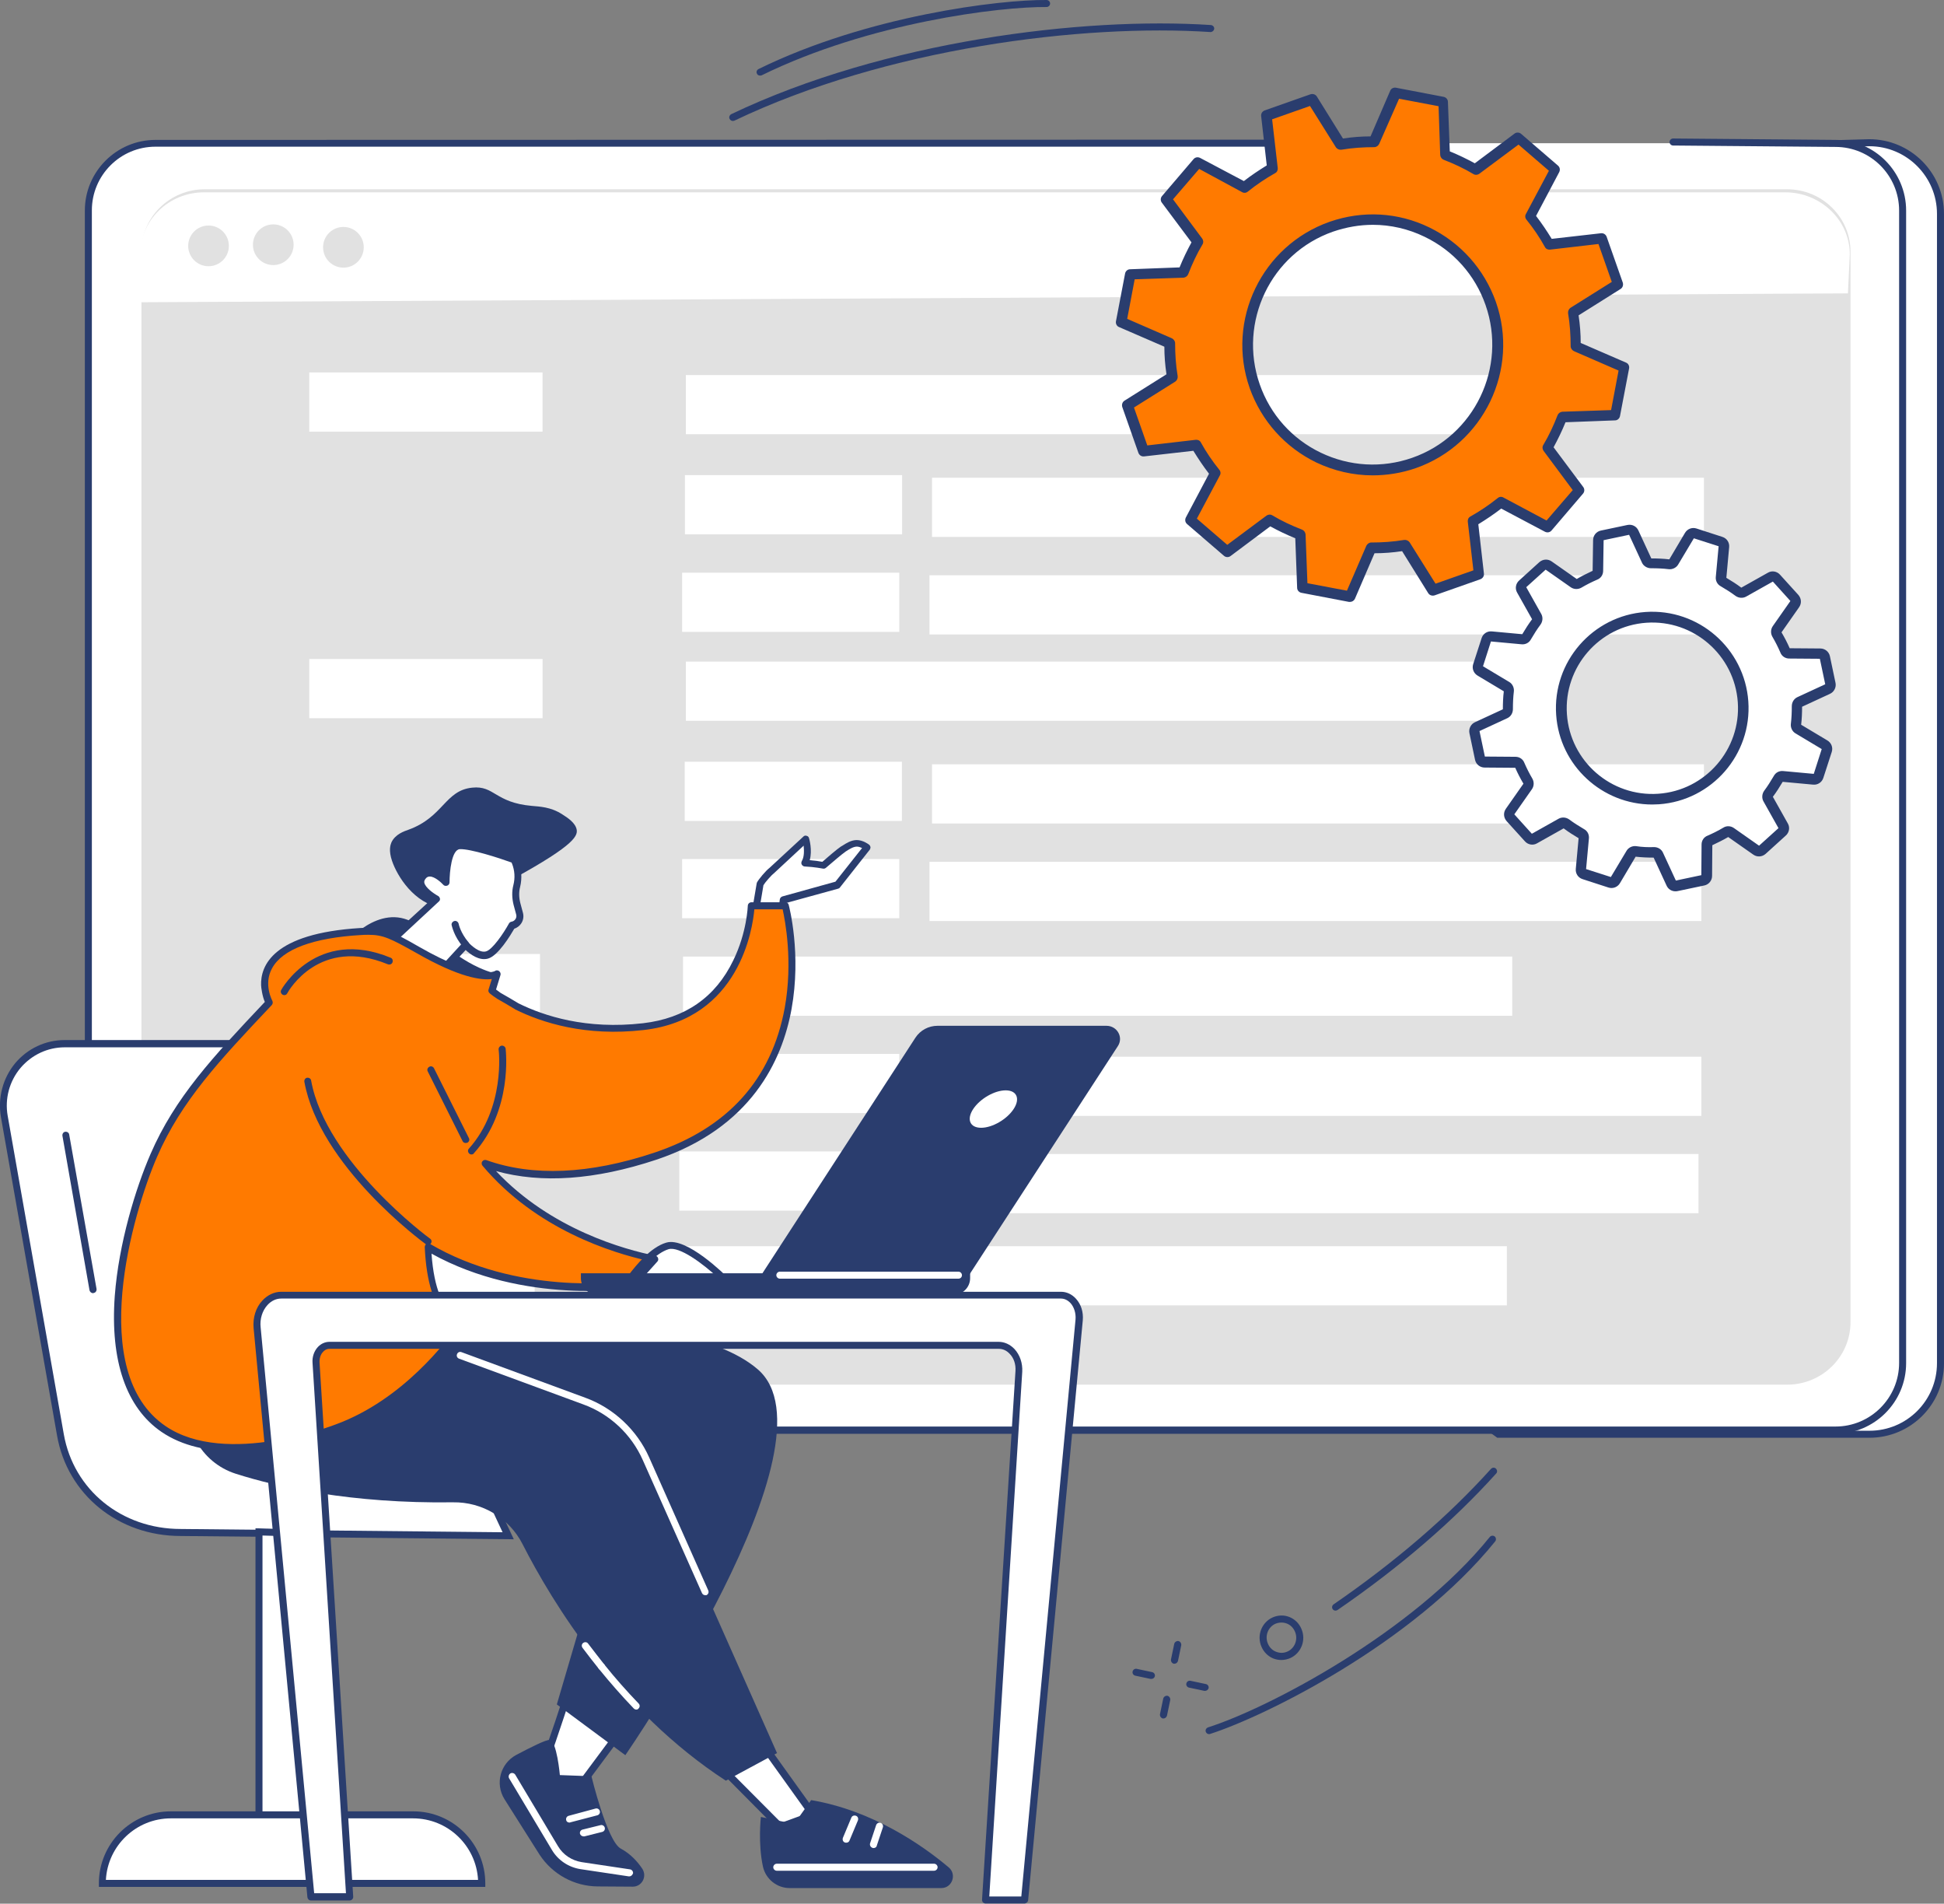 <svg width="334" height="327" viewBox="0 0 334 327" fill="none" xmlns="http://www.w3.org/2000/svg">
<rect x="0" y="0" width="334" height="327" fill="#808080" stroke="none"/>
<g clip-path="url(#clip0_12254_32222)">
<path d="M244.275 237.204C236.644 231.779 228.772 226.716 220.779 221.894C204.513 212.089 187.644 203.33 170.655 194.851C161.739 190.391 152.541 186.332 143.464 182.193C134.347 178.014 125.19 173.876 116.033 169.737C107.678 165.959 99.325 162.182 90.93 158.365C63.137 99.376 32.412 32.592 36.187 32.592L321.188 24.516C327.935 24.516 333.398 29.98 333.398 36.731V234.19C333.398 240.901 327.895 246.406 321.188 246.406H257.448C253.111 243.231 248.612 240.298 244.275 237.204Z" fill="white"/>
<path d="M321.187 246.967H257.247L257.086 246.847C254.676 245.079 252.146 243.351 249.696 241.663C247.808 240.377 245.84 239.011 243.912 237.645C236.884 232.662 229.212 227.639 220.417 222.335C203.267 212.008 185.474 202.887 170.333 195.292C163.424 191.837 156.275 188.582 149.327 185.447C147.279 184.523 145.23 183.599 143.182 182.635C134.105 178.496 125.028 174.357 115.75 170.178C107.597 166.481 99.163 162.664 90.648 158.806L90.447 158.726L90.367 158.525C32.813 36.57 34.821 33.435 35.464 32.391C35.624 32.15 35.905 31.989 36.186 31.989L321.147 23.912C328.256 23.912 333.999 29.658 333.999 36.73V234.189C333.999 241.261 328.256 246.967 321.187 246.967ZM257.648 245.762H321.187C327.613 245.762 332.794 240.578 332.794 234.149V36.73C332.794 30.341 327.573 25.118 321.187 25.118L36.468 33.194C36.347 34.681 38.596 42.436 53.336 75.547C62.493 96.121 75.306 123.847 91.411 157.882C99.846 161.699 108.2 165.517 116.272 169.173C125.55 173.393 134.627 177.491 143.704 181.63C145.753 182.554 147.801 183.519 149.849 184.443C156.798 187.577 163.947 190.832 170.895 194.328C186.037 201.922 203.869 211.044 221.059 221.411C229.855 226.715 237.566 231.738 244.595 236.761C246.483 238.127 248.451 239.453 250.338 240.739C252.788 242.346 255.238 244.034 257.648 245.762Z" fill="#2A3D6E"/>
<path d="M26.707 24.596H315.362C321.748 24.596 326.889 29.779 326.889 36.128V234.109C326.889 240.498 321.708 245.642 315.362 245.642H26.707C20.321 245.642 15.18 240.458 15.18 234.109V36.168C15.18 29.779 20.361 24.596 26.707 24.596Z" fill="white"/>
<path d="M35.185 32.512H307.052C313.036 32.512 317.936 37.294 317.936 43.241V227.118C317.936 233.024 313.077 237.846 307.052 237.846H35.185C29.201 237.846 24.301 233.065 24.301 227.118V43.241C24.301 37.294 29.161 32.512 35.185 32.512Z" fill="#E1E1E1"/>
<path d="M315.363 246.284H26.707C20 246.284 14.578 240.819 14.578 234.149V36.167C14.578 29.457 20.04 24.032 26.707 24.032L217.966 23.992C218.288 23.992 218.569 24.273 218.569 24.595C218.569 24.916 218.288 25.197 217.966 25.197H26.707C20.683 25.197 15.783 30.1 15.783 36.127V234.108C15.783 240.136 20.683 245.038 26.707 245.038H315.363C321.387 245.038 326.287 240.136 326.287 234.108V36.167C326.287 30.14 321.387 25.238 315.363 25.238L287.449 24.997C287.128 24.997 286.847 24.715 286.847 24.394C286.847 24.072 287.128 23.791 287.449 23.791L315.363 24.032C322.07 24.032 327.492 29.497 327.492 36.167V234.149C327.492 240.859 322.03 246.284 315.363 246.284Z" fill="#2A3D6E"/>
<path d="M317.493 50.394L317.815 43.684C317.815 37.777 312.754 33.035 306.729 33.035H34.983C28.999 33.075 24.099 37.777 24.099 43.684L23.777 51.921L317.493 50.394Z" fill="white"/>
<path d="M35.826 45.732C37.756 45.732 39.321 44.167 39.321 42.236C39.321 40.305 37.756 38.74 35.826 38.74C33.896 38.74 32.332 40.305 32.332 42.236C32.332 44.167 33.896 45.732 35.826 45.732Z" fill="#E1E1E1"/>
<path d="M46.951 45.533C48.881 45.533 50.446 43.968 50.446 42.037C50.446 40.106 48.881 38.541 46.951 38.541C45.022 38.541 43.457 40.106 43.457 42.037C43.457 43.968 45.022 45.533 46.951 45.533Z" fill="#E1E1E1"/>
<path d="M59.002 45.974C60.932 45.974 62.496 44.409 62.496 42.478C62.496 40.548 60.932 38.982 59.002 38.982C57.072 38.982 55.508 40.548 55.508 42.478C55.508 44.409 57.072 45.974 59.002 45.974Z" fill="#E1E1E1"/>
<path d="M93.22 113.201H53.137V123.367H93.22V113.201Z" fill="white"/>
<path d="M260.3 113.643H117.84V123.809H260.3V113.643Z" fill="white"/>
<path d="M92.778 163.871H52.695V174.037H92.778V163.871Z" fill="white"/>
<path d="M259.816 164.312H117.355V174.479H259.816V164.312Z" fill="white"/>
<path d="M91.853 213.617H51.77V223.783H91.853V213.617Z" fill="white"/>
<path d="M258.894 214.061H116.434V224.227H258.894V214.061Z" fill="white"/>
<path d="M154.953 130.842H117.641V141.008H154.953V130.842Z" fill="white"/>
<path d="M292.753 131.283H160.133V141.449H292.753V131.283Z" fill="white"/>
<path d="M154.507 147.559H117.195V157.725H154.507V147.559Z" fill="white"/>
<path d="M292.315 148.039H159.695V158.205H292.315V148.039Z" fill="white"/>
<path d="M93.216 63.977H53.133V74.143H93.216V63.977Z" fill="white"/>
<path d="M260.3 64.42H117.84V74.586H260.3V64.42Z" fill="white"/>
<path d="M154.988 81.617H117.676V91.784H154.988V81.617Z" fill="white"/>
<path d="M292.753 82.061H160.133V92.227H292.753V82.061Z" fill="white"/>
<path d="M154.507 98.373H117.195V108.539H154.507V98.373Z" fill="white"/>
<path d="M292.315 98.814H159.695V108.981H292.315V98.814Z" fill="white"/>
<path d="M154.507 181.029H117.195V191.196H154.507V181.029Z" fill="white"/>
<path d="M292.315 181.512H159.695V191.678H292.315V181.512Z" fill="white"/>
<path d="M154.023 197.787H116.711V207.953H154.023V197.787Z" fill="white"/>
<path d="M291.823 198.229H159.203V208.395H291.823V198.229Z" fill="white"/>
<path d="M313.437 112.916C313.357 112.555 313.036 112.314 312.674 112.273L307.332 112.193C307.011 112.193 306.73 111.992 306.609 111.711C306.208 110.746 305.726 109.822 305.204 108.938C305.043 108.657 305.043 108.335 305.244 108.094L308.336 103.714C308.537 103.393 308.537 102.991 308.296 102.75L305.164 99.294C304.923 99.013 304.521 98.973 304.2 99.133L299.541 101.745C299.259 101.906 298.938 101.866 298.697 101.705C297.854 101.103 297.01 100.54 296.087 100.018C295.805 99.857 295.645 99.576 295.685 99.254L296.167 93.91C296.207 93.548 295.966 93.186 295.605 93.106L291.146 91.659C290.785 91.539 290.423 91.7 290.223 92.021L287.492 96.602C287.331 96.883 287.05 97.004 286.728 96.964C285.684 96.843 284.68 96.803 283.636 96.803C283.315 96.803 283.033 96.642 282.913 96.361L280.664 91.499C280.503 91.177 280.142 90.976 279.78 91.057L275.202 92.021C274.84 92.102 274.599 92.423 274.559 92.785L274.479 98.129C274.479 98.45 274.278 98.732 273.997 98.852C273.033 99.254 272.109 99.736 271.225 100.259C270.944 100.419 270.623 100.419 270.382 100.218L266.044 97.124C265.723 96.924 265.321 96.924 265.04 97.165L261.586 100.299C261.305 100.54 261.265 100.942 261.425 101.263L264.036 105.924C264.197 106.206 264.157 106.527 263.996 106.768C263.393 107.612 262.831 108.496 262.309 109.38C262.148 109.661 261.867 109.822 261.546 109.782L256.244 109.3C255.883 109.26 255.521 109.501 255.441 109.862L253.995 114.323C253.875 114.684 254.035 115.046 254.357 115.247L258.935 117.979C259.216 118.14 259.337 118.421 259.297 118.743C259.176 119.788 259.136 120.792 259.136 121.877C259.136 122.199 258.975 122.48 258.694 122.6L253.835 124.851C253.513 125.011 253.312 125.373 253.393 125.735L254.357 130.315C254.437 130.677 254.758 130.918 255.12 130.958L260.461 131.039C260.783 131.039 261.064 131.24 261.184 131.521C261.586 132.485 262.068 133.41 262.59 134.294C262.751 134.575 262.751 134.896 262.55 135.137L259.457 139.517C259.257 139.839 259.257 140.241 259.498 140.482L262.63 143.938C262.871 144.219 263.273 144.259 263.594 144.098L268.253 141.486C268.534 141.326 268.856 141.366 269.097 141.527C269.94 142.129 270.784 142.692 271.707 143.214C271.988 143.375 272.149 143.656 272.109 143.978L271.627 149.322C271.587 149.684 271.828 150.045 272.189 150.126L276.647 151.572C277.009 151.693 277.37 151.532 277.571 151.211L280.302 146.63C280.463 146.348 280.744 146.228 281.065 146.268C282.11 146.389 283.114 146.429 284.158 146.429C284.479 146.429 284.76 146.59 284.881 146.871L287.13 151.733C287.291 152.054 287.652 152.255 288.014 152.175L292.592 151.211C292.954 151.13 293.195 150.809 293.235 150.447L293.315 145.103C293.315 144.781 293.516 144.5 293.797 144.38C294.761 143.978 295.685 143.495 296.569 142.973C296.85 142.812 297.171 142.812 297.412 143.013L301.75 146.107C302.071 146.308 302.473 146.308 302.754 146.067L306.208 142.933C306.489 142.692 306.529 142.29 306.368 141.969L303.758 137.307C303.597 137.026 303.637 136.705 303.798 136.463C304.4 135.62 304.963 134.736 305.485 133.852C305.645 133.57 305.927 133.41 306.248 133.45L311.55 133.932C311.911 133.972 312.272 133.731 312.353 133.369L313.799 128.909C313.919 128.547 313.759 128.186 313.437 127.985L308.859 125.252C308.577 125.092 308.457 124.81 308.497 124.489C308.618 123.444 308.658 122.44 308.658 121.355C308.658 121.033 308.818 120.752 309.1 120.631L313.959 118.381C314.281 118.22 314.481 117.859 314.401 117.497L313.437 112.916ZM285.001 137.227C276.366 137.83 268.896 131.32 268.293 122.721C267.691 114.082 274.197 106.608 282.792 106.005C291.428 105.402 298.898 111.912 299.5 120.511C300.103 129.15 293.596 136.624 285.001 137.227Z" fill="white"/>
<path d="M287.849 153.1C287.206 153.1 286.604 152.739 286.323 152.096L284.114 147.314C283.069 147.314 282.065 147.274 281.021 147.153L278.33 151.694C277.929 152.377 277.125 152.698 276.362 152.457L271.904 151.011C271.141 150.77 270.659 150.046 270.739 149.243L271.221 143.979C270.338 143.456 269.454 142.894 268.651 142.291L264.072 144.863C263.389 145.265 262.506 145.104 261.984 144.501L258.851 141.045C258.329 140.443 258.248 139.599 258.73 138.916L261.743 134.616C261.221 133.732 260.739 132.808 260.337 131.884L255.075 131.844C254.272 131.844 253.589 131.281 253.429 130.517L252.465 125.937C252.304 125.173 252.706 124.37 253.429 124.048L258.208 121.838C258.208 120.793 258.248 119.748 258.369 118.744L253.871 116.052C253.188 115.65 252.866 114.846 253.107 114.083L254.553 109.622C254.794 108.859 255.517 108.377 256.321 108.457L261.542 108.939C262.064 108.055 262.626 107.171 263.229 106.368L260.658 101.787C260.257 101.104 260.417 100.22 261.02 99.697L264.474 96.563C265.076 96.041 265.92 95.96 266.602 96.442L270.9 99.456C271.784 98.934 272.707 98.492 273.631 98.05L273.711 92.786C273.711 91.982 274.274 91.299 275.037 91.138L279.615 90.174C280.419 90.013 281.182 90.415 281.503 91.138L283.712 95.92C284.756 95.92 285.76 95.96 286.805 96.081L289.496 91.54C289.897 90.857 290.701 90.535 291.464 90.777L295.922 92.223C296.685 92.464 297.167 93.188 297.087 93.991L296.605 99.255C297.488 99.778 298.372 100.34 299.175 100.943L303.754 98.371C304.436 97.969 305.32 98.13 305.842 98.733L308.975 102.189C309.497 102.791 309.577 103.635 309.095 104.318L306.083 108.618C306.605 109.502 307.087 110.426 307.489 111.35L312.75 111.39C313.554 111.39 314.236 111.953 314.397 112.716L315.361 117.297C315.522 118.061 315.12 118.864 314.397 119.186L309.618 121.396C309.618 122.441 309.577 123.485 309.457 124.49L313.955 127.182C314.638 127.584 314.959 128.388 314.718 129.151L313.272 133.612C313.031 134.375 312.309 134.857 311.505 134.777L306.284 134.295C305.762 135.179 305.2 136.063 304.597 136.866L307.168 141.447C307.569 142.13 307.409 143.014 306.806 143.537L303.352 146.671C302.75 147.193 301.906 147.274 301.223 146.792L296.926 143.778C296.042 144.3 295.119 144.742 294.195 145.184L294.155 150.448C294.155 151.252 293.592 151.935 292.829 152.096L288.251 153.06C288.09 153.1 287.969 153.1 287.849 153.1ZM284.194 145.506C284.877 145.506 285.479 145.908 285.72 146.47L287.929 151.252L292.307 150.328L292.347 145.064C292.347 144.381 292.749 143.778 293.392 143.537C294.315 143.135 295.199 142.693 296.082 142.171C296.645 141.809 297.368 141.849 297.93 142.251L302.227 145.265L305.561 142.251L302.991 137.67C302.669 137.108 302.709 136.384 303.111 135.822C303.714 135.018 304.236 134.174 304.758 133.29C305.079 132.687 305.722 132.366 306.405 132.446L311.626 132.928L312.991 128.669L308.493 125.977C307.931 125.655 307.609 124.972 307.69 124.329C307.81 123.365 307.85 122.32 307.85 121.316C307.85 120.633 308.212 120.03 308.814 119.748L313.594 117.538L312.67 113.158L307.409 113.118C306.726 113.118 306.123 112.716 305.882 112.074C305.481 111.149 305.039 110.265 304.517 109.381C304.196 108.819 304.196 108.095 304.597 107.533L307.609 103.233L304.597 99.898L300.018 102.47C299.456 102.791 298.733 102.751 298.171 102.349C297.368 101.747 296.524 101.224 295.641 100.702C295.038 100.38 294.717 99.737 294.797 99.054L295.279 93.831L291.022 92.464L288.331 96.965C288.01 97.527 287.327 97.849 286.684 97.768C285.72 97.648 284.716 97.608 283.672 97.608C283.672 97.608 283.672 97.608 283.632 97.608C282.989 97.608 282.347 97.206 282.106 96.643L279.897 91.862L275.519 92.786L275.438 98.05C275.438 98.733 275.037 99.336 274.394 99.577C273.47 99.978 272.587 100.42 271.703 100.943C271.141 101.264 270.418 101.264 269.856 100.863L265.558 97.849L262.225 100.863L264.795 105.443C265.116 106.006 265.076 106.729 264.675 107.292C264.072 108.095 263.55 108.939 263.028 109.823C262.707 110.426 262.064 110.748 261.381 110.667L256.16 110.185L254.794 114.444L259.293 117.137C259.855 117.458 260.176 118.141 260.096 118.784C259.975 119.748 259.935 120.793 259.935 121.798C259.935 122.481 259.574 123.084 258.971 123.365L254.192 125.575L255.116 129.955L260.377 129.995C261.06 129.995 261.662 130.397 261.903 131.04C262.305 131.964 262.747 132.848 263.269 133.732C263.59 134.295 263.59 135.018 263.189 135.581L260.176 139.88L263.189 143.215L267.767 140.644C268.329 140.322 269.052 140.362 269.615 140.764C270.418 141.367 271.261 141.889 272.145 142.412C272.747 142.733 273.069 143.376 272.988 144.059L272.506 149.283L276.764 150.649L279.455 146.149C279.776 145.586 280.459 145.265 281.101 145.345C282.146 145.506 283.15 145.546 284.194 145.506C284.154 145.506 284.154 145.506 284.194 145.506ZM283.873 138.192C275.278 138.192 267.968 131.522 267.366 122.802C266.723 113.681 273.631 105.765 282.708 105.122C291.825 104.479 299.737 111.39 300.38 120.472C301.023 129.593 294.114 137.509 285.037 138.152C284.636 138.152 284.274 138.192 283.873 138.192ZM284.917 136.344L284.997 137.268L284.917 136.344C293.03 135.781 299.135 128.709 298.573 120.633C298.01 112.516 290.942 106.408 282.869 106.97C274.756 107.533 268.651 114.605 269.213 122.682C269.775 130.759 276.804 136.907 284.917 136.344Z" fill="#2A3D6E"/>
<path d="M277.971 48.864L275.2 40.988L266.163 42.033C265.199 40.305 264.115 38.698 262.91 37.211L267.167 29.174L260.822 23.709L253.512 29.134C251.825 28.17 250.098 27.326 248.291 26.603L247.969 17.481L239.776 15.914L236.161 24.272C234.233 24.272 232.305 24.393 230.378 24.714L225.558 16.959L217.686 19.731L218.73 28.813C217.003 29.777 215.397 30.862 213.911 32.068L205.878 27.808L200.456 34.157L205.878 41.47C204.914 43.158 204.07 44.886 203.348 46.694L194.23 47.016L192.664 55.213L201.018 58.829C201.018 60.758 201.139 62.687 201.46 64.616L193.748 69.438L196.52 77.314L205.557 76.269C206.52 77.997 207.605 79.604 208.81 81.091L204.552 89.127L210.898 94.592L218.208 89.168C219.895 90.132 221.622 90.976 223.429 91.699L223.751 100.821L231.944 102.388L235.559 94.03C237.487 94.03 239.414 93.909 241.342 93.588L246.162 101.343L254.034 98.57L252.99 89.489C254.717 88.525 256.323 87.44 257.809 86.234L265.842 90.494L271.264 84.145L265.882 76.912C266.846 75.224 267.69 73.496 268.412 71.688L277.53 71.367L279.096 63.169L270.742 59.553C270.742 57.624 270.621 55.695 270.3 53.766L277.971 48.864ZM242.949 79.524C231.743 83.462 219.493 77.555 215.557 66.344C211.621 55.133 217.525 42.877 228.731 38.939C239.937 35.001 252.186 40.908 256.122 52.119C260.058 63.33 254.154 75.586 242.949 79.524Z" fill="#FF7A00"/>
<path d="M231.94 103.392C231.9 103.392 231.819 103.392 231.779 103.392L223.586 101.825C223.184 101.745 222.863 101.383 222.863 100.981L222.542 92.463C221.056 91.86 219.65 91.177 218.244 90.413L211.416 95.516C211.095 95.757 210.613 95.757 210.292 95.476L203.946 90.011C203.625 89.73 203.544 89.288 203.745 88.886L207.721 81.372C206.757 80.126 205.874 78.8 205.03 77.434L196.556 78.398C196.114 78.439 195.753 78.198 195.592 77.796L192.821 69.92C192.7 69.518 192.821 69.076 193.182 68.835L200.412 64.294C200.171 62.687 200.05 61.12 200.05 59.553L192.258 56.177C191.857 56.017 191.656 55.575 191.736 55.173L193.303 46.975C193.383 46.574 193.744 46.252 194.146 46.252L202.661 45.931C203.263 44.444 203.946 43.038 204.709 41.631L199.608 34.8C199.367 34.478 199.367 33.996 199.648 33.675L205.071 27.326C205.352 27.005 205.793 26.924 206.195 27.125L213.706 31.103C214.951 30.139 216.276 29.255 217.642 28.411L216.678 19.932C216.638 19.49 216.879 19.129 217.28 18.968L225.152 16.195C225.554 16.075 225.996 16.195 226.237 16.557L230.735 23.79C232.342 23.549 233.908 23.428 235.474 23.428L238.848 15.593C239.009 15.191 239.451 14.99 239.852 15.07L248.045 16.637C248.447 16.718 248.768 17.079 248.768 17.481L249.09 26C250.576 26.603 251.982 27.286 253.387 28.049L260.215 22.946C260.536 22.705 261.018 22.705 261.34 22.986L267.685 28.451C268.007 28.732 268.087 29.174 267.886 29.576L263.91 37.09C264.874 38.336 265.758 39.662 266.601 41.028L275.076 40.064C275.517 40.024 275.879 40.265 276.039 40.667L278.811 48.543C278.931 48.944 278.811 49.386 278.449 49.627L271.22 54.168C271.461 55.776 271.581 57.343 271.581 58.91L279.373 62.285C279.775 62.446 279.976 62.888 279.895 63.29L278.329 71.487C278.248 71.889 277.887 72.21 277.485 72.21L268.971 72.532C268.368 74.019 267.685 75.425 266.922 76.831L272.023 83.662C272.264 83.984 272.264 84.466 271.983 84.788L266.561 91.136C266.28 91.458 265.838 91.538 265.436 91.337L257.926 87.359C256.681 88.324 255.355 89.208 253.99 90.052L254.954 98.53C254.994 98.972 254.753 99.334 254.351 99.495L246.479 102.267C246.077 102.388 245.636 102.267 245.395 101.905L240.896 94.673C239.29 94.914 237.723 95.034 236.157 95.034L232.783 102.87C232.623 103.191 232.301 103.392 231.94 103.392ZM224.63 100.178L231.418 101.463L234.751 93.748C234.912 93.427 235.233 93.186 235.595 93.186C237.442 93.186 239.33 93.065 241.258 92.744C241.619 92.704 241.981 92.864 242.182 93.146L246.64 100.258L253.146 97.968L252.182 89.609C252.142 89.248 252.303 88.886 252.624 88.725C254.271 87.801 255.877 86.716 257.323 85.551C257.604 85.31 258.006 85.27 258.327 85.471L265.717 89.409L270.216 84.185L265.195 77.434C264.995 77.153 264.954 76.751 265.155 76.43C266.119 74.822 266.922 73.094 267.605 71.326C267.726 71.005 268.047 70.764 268.408 70.724L276.803 70.442L278.088 63.651L270.417 60.316C270.095 60.155 269.854 59.834 269.854 59.472C269.854 57.624 269.734 55.695 269.412 53.806C269.372 53.445 269.533 53.083 269.814 52.882L276.923 48.422L274.634 41.912L266.32 42.877C265.958 42.917 265.597 42.756 265.436 42.435C264.513 40.747 263.428 39.18 262.263 37.733C262.022 37.452 261.982 37.05 262.183 36.729L266.119 29.335L260.898 24.835L254.15 29.858C253.869 30.058 253.468 30.099 253.146 29.898C251.54 28.933 249.813 28.13 248.045 27.447C247.724 27.326 247.483 27.005 247.443 26.643L247.162 18.245L240.374 16.959L236.96 24.714C236.8 25.036 236.478 25.277 236.117 25.277C234.269 25.277 232.382 25.397 230.454 25.719C230.092 25.759 229.731 25.598 229.53 25.317L225.072 18.204L218.565 20.495L219.529 28.853C219.57 29.215 219.409 29.576 219.088 29.737C217.441 30.661 215.834 31.746 214.388 32.911C214.107 33.153 213.706 33.193 213.384 32.992L206.034 29.014L201.536 34.237L206.557 40.988C206.757 41.27 206.798 41.671 206.597 41.993C205.633 43.6 204.83 45.328 204.147 47.096C204.026 47.417 203.705 47.658 203.343 47.699L194.949 47.98L193.664 54.771L201.335 58.106C201.657 58.267 201.898 58.588 201.898 58.95C201.898 60.798 202.018 62.727 202.339 64.616C202.38 64.977 202.219 65.339 201.938 65.54L194.829 70L197.118 76.51L205.432 75.546C205.793 75.505 206.155 75.666 206.316 75.987C207.239 77.675 208.324 79.242 209.488 80.689C209.729 80.97 209.77 81.372 209.569 81.694L205.633 89.087L210.854 93.588L217.602 88.565C217.883 88.364 218.284 88.324 218.606 88.525C220.212 89.489 221.939 90.293 223.706 90.976C224.028 91.096 224.269 91.418 224.309 91.779L224.63 100.178ZM235.836 81.653C232.502 81.653 229.209 80.89 226.156 79.443C220.774 76.831 216.718 72.291 214.71 66.665C210.613 55.012 216.798 42.194 228.446 38.095C234.109 36.126 240.173 36.447 245.555 39.059C250.937 41.671 254.994 46.212 257.002 51.838C261.099 63.491 254.913 76.309 243.266 80.408C240.816 81.251 238.326 81.653 235.836 81.653ZM235.876 38.617C233.587 38.617 231.297 39.019 229.048 39.783C218.324 43.52 212.702 55.334 216.437 66.022C218.244 71.206 221.979 75.385 226.919 77.756C231.86 80.126 237.442 80.448 242.623 78.64C253.347 74.903 258.97 63.089 255.235 52.4C253.427 47.217 249.692 43.038 244.752 40.667C241.941 39.3 238.888 38.617 235.876 38.617Z" fill="#2A3D6E"/>
<path d="M87.355 263.802L31.086 263.239C20.924 263.239 12.209 256.609 10.442 246.483L0.803 191.794C-0.362 185.284 4.618 179.297 11.165 179.297H47.874L87.355 263.802Z" fill="white"/>
<path d="M88.276 264.403L31.044 263.84C20.32 263.84 11.564 256.728 9.797 246.561L0.158 191.873C-0.405 188.578 0.479 185.202 2.608 182.63C4.736 180.099 7.829 178.652 11.082 178.652H48.193L88.276 264.403ZM11.122 179.898C8.19 179.898 5.459 181.184 3.531 183.434C1.604 185.725 0.8 188.738 1.322 191.672L10.962 246.361C12.649 255.924 20.882 262.635 31.044 262.635L86.349 263.197L47.43 179.898H11.122Z" fill="#2A3D6E"/>
<path d="M53.774 317.002H44.496V263.117L53.774 263.439V317.002Z" fill="white"/>
<path d="M54.377 317.604H43.895V262.514L54.377 262.835V317.604ZM45.099 316.399H53.172V264L45.099 263.759V316.399Z" fill="#2A3D6E"/>
<path d="M71.007 311.74H29.358C22.851 311.74 17.59 317.004 17.59 323.514H82.775C82.775 317.004 77.514 311.74 71.007 311.74Z" fill="white"/>
<path d="M83.379 324.116H16.988V323.513C16.988 316.682 22.531 311.137 29.359 311.137H71.008C77.836 311.137 83.379 316.682 83.379 323.513V324.116ZM18.193 322.91H82.134C81.812 317.044 76.953 312.342 70.968 312.342H29.359C23.414 312.342 18.515 317.003 18.193 322.91Z" fill="#2A3D6E"/>
<path d="M15.985 222.13C15.704 222.13 15.463 221.929 15.383 221.648L10.724 195.087C10.684 194.765 10.884 194.444 11.206 194.404C11.527 194.363 11.848 194.564 11.889 194.886L16.588 221.406C16.628 221.728 16.427 222.049 16.106 222.09C16.066 222.13 16.025 222.13 15.985 222.13Z" fill="#2A3D6E"/>
<path d="M59.363 162.058C59.363 162.058 65.147 155.026 71.091 158.522C74.545 160.571 77.557 164.027 82.257 166.197C84.225 167.081 85.349 167.281 85.349 167.281C85.349 167.281 82.096 169.25 72.738 169.572C63.46 169.893 59.363 162.058 59.363 162.058Z" fill="#2A3D6E"/>
<path d="M75.87 155.949C71.13 155.186 68.239 150.484 67.355 147.872C66.752 146.104 67.074 145.14 67.234 144.738C67.877 143.291 69.484 142.769 70.166 142.528C76.191 140.358 76.432 135.777 81.131 135.295C84.947 134.893 85.027 137.867 91.373 138.429C92.658 138.55 94.626 138.59 96.594 139.876C97.558 140.479 98.883 141.363 99.084 142.528C99.285 143.733 98.321 145.542 85.911 152.172C78.802 155.909 77.476 156.19 75.87 155.949Z" fill="#2A3D6E"/>
<path d="M88.397 147.63C88.397 147.63 81.449 145.098 79.039 145.219C76.629 145.38 76.71 151.528 76.71 151.528C76.71 151.528 74.22 148.715 72.734 150.523C71.247 152.331 75.103 154.381 75.103 154.381L62.934 165.552L74.26 168.485L80.003 162.216C80.003 162.216 81.931 164.426 83.698 163.984C85.465 163.542 87.996 158.921 87.996 158.921C88.96 158.761 89.562 157.836 89.321 156.912L88.879 155.265C88.598 154.26 88.598 153.175 88.839 152.171C89.16 150.804 89.08 149.398 88.598 148.072L88.397 147.63Z" fill="white"/>
<path d="M74.263 169.128C74.223 169.128 74.143 169.128 74.103 169.128L62.777 166.195C62.576 166.155 62.415 165.954 62.335 165.753C62.295 165.552 62.335 165.311 62.495 165.15L74.103 154.502C73.299 153.979 72.054 152.975 71.813 151.81C71.693 151.207 71.854 150.644 72.255 150.162C72.697 149.64 73.259 149.358 73.862 149.318C74.705 149.278 75.508 149.76 76.111 150.202C76.231 148.193 76.794 144.778 78.963 144.617C81.493 144.456 88.28 146.947 88.562 147.068C88.722 147.108 88.843 147.269 88.923 147.43L89.084 147.872C89.606 149.278 89.726 150.845 89.365 152.332C89.124 153.256 89.164 154.221 89.405 155.145L89.847 156.792C90.007 157.395 89.927 158.038 89.566 158.6C89.284 159.043 88.843 159.364 88.361 159.525C87.678 160.69 85.59 164.186 83.822 164.668C82.296 165.07 80.77 163.905 80.007 163.181L74.705 168.927C74.585 169.048 74.424 169.128 74.263 169.128ZM64.182 165.271L74.063 167.843L79.565 161.855C79.686 161.735 79.846 161.654 80.007 161.654C80.167 161.654 80.328 161.735 80.449 161.855C80.93 162.378 82.376 163.744 83.501 163.422C84.585 163.141 86.513 160.328 87.437 158.641C87.517 158.48 87.678 158.359 87.879 158.319C88.16 158.279 88.401 158.118 88.562 157.877C88.722 157.636 88.762 157.355 88.682 157.074L88.24 155.426C87.959 154.301 87.919 153.136 88.2 152.051C88.521 150.805 88.441 149.519 87.959 148.314L87.879 148.153C85.79 147.389 80.81 145.782 79.003 145.862C77.597 145.943 77.236 149.72 77.236 151.568C77.236 151.81 77.075 152.051 76.834 152.131C76.593 152.211 76.312 152.171 76.151 151.97C75.83 151.609 74.705 150.564 73.862 150.564C73.862 150.564 73.862 150.564 73.822 150.564C73.54 150.564 73.299 150.684 73.099 150.966C72.938 151.167 72.858 151.408 72.898 151.609C73.058 152.452 74.464 153.457 75.267 153.899C75.428 153.979 75.549 154.18 75.589 154.341C75.629 154.542 75.549 154.743 75.388 154.863L64.182 165.271Z" fill="#2A3D6E"/>
<path d="M80.007 162.86C79.847 162.86 79.686 162.78 79.566 162.659C77.959 160.811 77.638 159.003 77.598 158.922C77.517 158.601 77.758 158.28 78.08 158.199C78.401 158.119 78.722 158.36 78.802 158.681C78.802 158.722 79.124 160.248 80.489 161.856C80.69 162.097 80.69 162.499 80.409 162.7C80.289 162.78 80.128 162.86 80.007 162.86Z" fill="#2A3D6E"/>
<path d="M92.215 305.874C93.018 305.07 97.637 290.645 97.637 290.645L106.794 297.194L96.753 310.696L92.215 305.874Z" fill="white"/>
<path d="M96.791 311.256C96.63 311.256 96.47 311.176 96.349 311.056L91.811 306.274C91.61 306.033 91.61 305.671 91.811 305.43C92.333 304.707 94.944 297.192 97.112 290.442C97.153 290.241 97.313 290.12 97.514 290.04C97.715 289.959 97.916 290 98.036 290.12L107.193 296.67C107.314 296.75 107.394 296.911 107.434 297.072C107.475 297.233 107.434 297.393 107.314 297.514L97.273 311.015C97.153 311.176 96.992 311.256 96.791 311.256ZM92.975 305.751L96.711 309.689L105.948 297.273L97.996 291.607C96.791 295.264 94.1 303.541 92.975 305.751Z" fill="#2A3D6E"/>
<path d="M108.724 324.075L102.659 324.035C98.642 323.995 94.907 321.945 92.698 318.57L86.674 309.047C85.027 306.395 85.951 302.939 88.682 301.452C91.212 300.126 93.823 298.8 94.425 298.88C95.67 299.001 96.192 304.908 96.192 304.908L101.615 305.109C101.615 305.109 104.306 316.239 106.635 317.525C108.362 318.45 109.567 319.816 110.37 321.021C111.214 322.387 110.25 324.075 108.724 324.075Z" fill="#2A3D6E"/>
<path d="M108.12 322.309C108.08 322.309 108.08 322.309 108.04 322.309L99.726 321.064C97.678 320.742 95.871 319.537 94.826 317.769L87.476 305.473C87.316 305.191 87.396 304.83 87.677 304.629C87.958 304.468 88.32 304.548 88.521 304.83L95.871 317.126C96.754 318.612 98.24 319.577 99.927 319.858L108.241 321.104C108.562 321.144 108.803 321.465 108.763 321.787C108.643 322.108 108.402 322.309 108.12 322.309Z" fill="white"/>
<path d="M97.838 313.065C97.557 313.065 97.316 312.905 97.275 312.623C97.195 312.302 97.396 311.98 97.717 311.9L102.336 310.654C102.657 310.574 102.979 310.775 103.059 311.096C103.139 311.418 102.939 311.739 102.617 311.82L97.999 313.025C97.958 313.065 97.878 313.065 97.838 313.065Z" fill="white"/>
<path d="M100.253 315.435C99.972 315.435 99.731 315.234 99.65 314.993C99.57 314.671 99.771 314.35 100.092 314.269L103.185 313.506C103.506 313.426 103.828 313.627 103.908 313.948C103.988 314.269 103.787 314.591 103.466 314.671L100.414 315.435C100.333 315.435 100.293 315.435 100.253 315.435Z" fill="white"/>
<path d="M123.461 303.097L134.064 313.786L139.687 311.736L129.927 298.074L123.461 303.097Z" fill="white"/>
<path d="M134.064 314.39C133.903 314.39 133.742 314.31 133.622 314.229L123.019 303.541C122.898 303.42 122.818 303.26 122.858 303.059C122.858 302.898 122.938 302.737 123.099 302.617L129.565 297.554C129.686 297.433 129.847 297.393 130.007 297.433C130.168 297.473 130.329 297.554 130.409 297.674L140.209 311.336C140.329 311.497 140.369 311.698 140.289 311.859C140.249 312.019 140.088 312.18 139.928 312.261L134.305 314.31C134.224 314.39 134.144 314.39 134.064 314.39ZM124.344 303.179L134.224 313.104L138.763 311.457L129.806 298.96L124.344 303.179Z" fill="#2A3D6E"/>
<path d="M130.727 312.1C130.727 312.1 130.205 316.641 131.089 320.659C131.571 322.789 133.499 324.316 135.668 324.316H161.734C163.581 324.316 164.425 321.985 163.019 320.78C158.4 316.882 149.845 310.975 139.363 309.207L136.431 313.306L130.727 312.1Z" fill="#2A3D6E"/>
<path d="M160.488 321.34H133.458C133.137 321.34 132.855 321.059 132.855 320.738C132.855 320.416 133.137 320.135 133.458 320.135H160.488C160.809 320.135 161.09 320.416 161.09 320.738C161.09 321.059 160.809 321.34 160.488 321.34Z" fill="white"/>
<path d="M145.385 316.522C145.305 316.522 145.225 316.522 145.144 316.482C144.823 316.362 144.703 316 144.823 315.679L146.269 312.223C146.39 311.901 146.751 311.781 147.072 311.901C147.394 312.022 147.514 312.384 147.394 312.705L145.948 316.161C145.867 316.402 145.626 316.522 145.385 316.522Z" fill="white"/>
<path d="M150.088 317.442C150.007 317.442 149.967 317.442 149.887 317.402C149.566 317.282 149.405 316.96 149.485 316.639L150.53 313.504C150.65 313.183 150.971 313.022 151.293 313.103C151.614 313.223 151.775 313.545 151.694 313.866L150.65 317C150.61 317.282 150.369 317.442 150.088 317.442Z" fill="white"/>
<path d="M67.234 228.398C67.234 228.398 115.792 222.733 130.211 235.23C144.629 247.726 107.438 301.491 107.438 301.491L95.67 292.772L106.835 254.758L61.973 242.02L67.234 228.398Z" fill="#2A3D6E"/>
<path d="M40.522 253.152C47.591 255.402 60.203 258.295 77.834 258.054C82.855 257.974 87.474 260.746 89.763 265.207C94.984 275.453 106.31 293.897 124.705 305.872L133.501 301.13L111.05 250.58C109.001 245.959 105.186 242.383 100.446 240.655L55.945 224.341C55.945 224.341 42.169 220.483 35.382 232.819C34.177 235.029 33.333 236.998 32.811 238.766C30.963 244.834 34.458 251.223 40.522 253.152Z" fill="#2A3D6E"/>
<path d="M121.17 274.007C120.929 274.007 120.728 273.886 120.608 273.645L110.447 250.821C108.479 246.361 104.743 242.865 100.165 241.218L78.878 233.382C78.557 233.261 78.396 232.94 78.517 232.618C78.637 232.297 78.958 232.136 79.28 232.257L100.566 240.092C105.426 241.861 109.442 245.638 111.531 250.339L121.692 273.203C121.813 273.525 121.692 273.846 121.371 274.007C121.331 274.007 121.251 274.007 121.17 274.007Z" fill="white"/>
<path d="M109.32 293.658C109.16 293.658 108.999 293.577 108.879 293.457C106.83 291.327 104.822 289.037 102.894 286.666C102.693 286.425 102.734 286.023 102.975 285.822C103.216 285.621 103.617 285.661 103.818 285.902C105.706 288.273 107.714 290.523 109.722 292.613C109.963 292.854 109.963 293.216 109.722 293.457C109.602 293.617 109.481 293.658 109.32 293.658Z" fill="white"/>
<path d="M103.376 286.905C103.215 286.905 103.014 286.825 102.894 286.664C101.97 285.499 101.006 284.293 100.083 283.048C99.882 282.766 99.922 282.405 100.203 282.204C100.484 282.003 100.846 282.043 101.046 282.324C101.97 283.53 102.894 284.735 103.818 285.901C104.019 286.142 103.978 286.543 103.737 286.744C103.617 286.865 103.496 286.905 103.376 286.905Z" fill="white"/>
<path d="M130.605 151.851C130.846 151.369 132.051 149.922 132.613 149.52L138.437 144.096C138.437 144.096 139.2 146.708 138.276 148.235C140.083 148.275 141.489 148.596 141.489 148.596C141.489 148.596 144.14 146.266 144.823 145.824C145.505 145.422 146.349 144.779 147.232 144.779C148.116 144.779 149 145.462 149 145.462L143.859 151.972L134.541 154.543L132.613 170.576L128.355 164.87L130.605 151.851Z" fill="white"/>
<path d="M132.653 171.219C132.452 171.219 132.291 171.139 132.171 170.978L127.913 165.272C127.833 165.152 127.793 164.991 127.793 164.83L130.002 151.771C130.002 151.731 130.042 151.65 130.042 151.61C130.323 151.047 131.568 149.561 132.211 149.078L138.035 143.694C138.195 143.533 138.396 143.493 138.597 143.573C138.798 143.614 138.958 143.774 138.999 143.975C139.039 144.056 139.601 146.065 139.119 147.752C140.083 147.833 140.846 147.953 141.288 148.034C141.971 147.431 143.899 145.783 144.461 145.422C144.541 145.382 144.662 145.301 144.742 145.261C145.425 144.819 146.268 144.297 147.192 144.297C148.276 144.297 149.24 145.02 149.321 145.1C149.441 145.181 149.521 145.341 149.562 145.502C149.562 145.663 149.521 145.824 149.441 145.944L144.3 152.454C144.22 152.574 144.099 152.615 143.979 152.655L135.063 155.106L133.175 170.737C133.135 170.978 132.974 171.179 132.733 171.259C132.733 171.219 132.693 171.219 132.653 171.219ZM129.038 164.79L132.211 169.049L133.978 154.503C134.018 154.262 134.179 154.061 134.42 153.981L143.537 151.449L148.116 145.663C147.835 145.542 147.513 145.422 147.232 145.422C146.63 145.422 145.987 145.824 145.425 146.185C145.304 146.266 145.224 146.306 145.144 146.386C144.702 146.667 142.975 148.154 141.89 149.078C141.73 149.199 141.569 149.239 141.368 149.199C141.368 149.199 139.963 148.918 138.276 148.837C138.075 148.837 137.874 148.717 137.754 148.516C137.633 148.315 137.673 148.114 137.754 147.913C138.195 147.19 138.155 146.105 138.075 145.261L133.014 149.962L132.974 150.003C132.532 150.324 131.448 151.57 131.167 152.052L129.038 164.79Z" fill="#2A3D6E"/>
<path d="M83.058 169.009C83.058 169.009 92.537 178.331 110.53 176.202C128.523 174.112 129.045 155.307 129.045 155.307H134.949C134.949 155.307 143.665 188.136 112.538 198.463C81.411 208.79 71.25 190.668 71.25 190.668L83.058 169.009Z" fill="#FF7A00"/>
<path d="M57.992 245.198C57.992 245.198 38.834 252.832 28.07 245.479C14.454 236.157 21.563 209.636 26.383 198.465C30.68 188.58 37.227 181.669 46.826 171.462C49.557 168.569 51.244 167.042 53.775 165.836C63.815 161.015 75.985 166.479 81.969 169.172C86.508 171.221 90.002 173.471 92.332 175.159C92.332 175.159 73.133 198.867 73.495 213.252C73.897 227.638 79.8 227.035 79.8 227.035C79.8 227.035 71.688 240.135 57.992 245.198Z" fill="#FF7A00"/>
<path d="M73.897 178.011C74.46 182.31 75.745 187.735 78.838 193.32C88.718 211.162 108.599 215.461 112.535 216.225L108.599 220.605C108.599 220.605 66.427 227.516 54.177 188.981C54.177 188.981 49.518 174.595 59.88 171.019C62.049 170.296 64.861 169.854 67.552 170.898C72.251 172.747 73.737 177.368 73.897 178.011Z" fill="#FF7A00"/>
<path d="M108.195 219.759C108.517 219.558 111.449 215.017 114.702 214.053C117.955 213.088 124.984 220.201 124.984 220.201L108.195 219.759Z" fill="white"/>
<path d="M124.947 220.803L108.158 220.361C107.877 220.361 107.676 220.16 107.596 219.919C107.516 219.678 107.636 219.437 107.797 219.276C107.877 219.196 108.038 218.955 108.198 218.754C109.243 217.428 111.733 214.254 114.464 213.45C117.958 212.405 124.585 218.995 125.348 219.759C125.509 219.919 125.589 220.201 125.469 220.442C125.428 220.643 125.188 220.803 124.947 220.803ZM109.443 219.156L123.42 219.517C120.689 216.986 116.713 214.053 114.865 214.575C112.697 215.258 110.528 217.79 109.443 219.156Z" fill="#2A3D6E"/>
<path d="M46.185 172.225C46.185 172.225 40.12 161.336 61.929 160.05C65.544 159.849 66.708 160.331 71.769 163.224C82.694 169.453 85.384 167.323 85.384 167.323L83.055 174.837L46.185 172.225Z" fill="#FF7A00"/>
<path d="M48.836 170.938C48.756 170.938 48.636 170.898 48.555 170.858C48.274 170.697 48.154 170.336 48.314 170.054C48.354 169.934 54.379 159.245 67.111 164.509C67.432 164.63 67.552 164.991 67.432 165.313C67.311 165.634 66.95 165.755 66.629 165.634C54.901 160.812 49.559 170.215 49.358 170.617C49.238 170.858 49.037 170.938 48.836 170.938Z" fill="#2A3D6E"/>
<path d="M73.537 213.855C73.416 213.855 73.296 213.815 73.175 213.734C72.412 213.172 54.901 200.233 52.29 185.807C52.25 185.486 52.451 185.164 52.772 185.124C53.093 185.084 53.415 185.285 53.455 185.606C55.985 199.55 73.697 212.65 73.898 212.77C74.179 212.971 74.219 213.333 74.019 213.614C73.898 213.775 73.697 213.855 73.537 213.855Z" fill="#2A3D6E"/>
<path d="M81.01 198.301C80.849 198.301 80.729 198.261 80.608 198.14C80.367 197.899 80.327 197.537 80.568 197.296C86.834 190.304 85.709 180.419 85.669 180.299C85.629 179.977 85.87 179.656 86.191 179.616C86.512 179.576 86.834 179.817 86.874 180.138C86.914 180.58 88.079 190.666 81.452 198.06C81.331 198.261 81.171 198.301 81.01 198.301Z" fill="#2A3D6E"/>
<path d="M79.999 196.335C79.798 196.335 79.557 196.214 79.477 196.013L73.493 184.039C73.332 183.757 73.453 183.396 73.774 183.235C74.055 183.074 74.416 183.195 74.577 183.516L80.561 195.491C80.722 195.772 80.602 196.134 80.28 196.294C80.2 196.294 80.079 196.335 79.999 196.335Z" fill="#2A3D6E"/>
<path d="M40.362 249.296C35.904 249.296 31.405 248.452 27.75 245.96C21.686 241.822 18.915 233.745 19.718 222.614C20.401 213.533 23.332 204.05 25.863 198.223C30.08 188.499 36.546 181.587 45.503 172.104C45.061 171.14 44.86 169.533 44.86 169.251C44.74 165.956 46.788 160.331 61.93 159.406C65.665 159.165 66.87 159.688 72.051 162.661C82.212 168.488 84.984 166.8 85.024 166.8C85.225 166.639 85.506 166.639 85.747 166.8C85.948 166.961 86.068 167.242 85.988 167.483L85.225 169.975C85.466 170.135 85.707 170.336 85.988 170.537C87.072 171.14 88.076 171.743 89.08 172.345C93.458 174.515 100.728 176.886 110.487 175.761C117.717 174.917 122.938 171.301 125.991 164.952C128.32 160.21 128.481 155.629 128.481 155.589C128.481 155.268 128.762 154.986 129.083 154.986H134.947C135.228 154.986 135.469 155.187 135.509 155.428C135.59 155.75 137.718 163.827 135.991 173.35C134.385 182.15 129.083 193.763 112.696 199.228L112.496 198.665L112.696 199.228C102.254 202.683 93.056 203.326 85.225 201.156C94.663 211.202 107.395 214.658 112.616 215.703C112.817 215.743 113.018 215.904 113.058 216.105C113.138 216.305 113.098 216.547 112.937 216.707L109.001 221.087C108.921 221.208 108.801 221.248 108.64 221.288C108.439 221.328 90.084 224.181 74.139 215.341C74.581 221.65 76.228 224.382 77.553 225.588C78.678 226.592 79.642 226.552 79.682 226.512C79.923 226.512 80.124 226.592 80.244 226.793C80.365 226.994 80.365 227.235 80.244 227.436C80.164 227.557 71.81 240.777 58.114 245.84C57.712 245.96 49.198 249.296 40.362 249.296ZM63.335 160.572C62.934 160.572 62.492 160.572 62.01 160.612C53.776 161.094 48.515 163.063 46.748 166.318C45.222 169.05 46.788 171.903 46.788 171.903C46.908 172.144 46.868 172.426 46.708 172.627C37.671 182.19 31.164 189.102 26.987 198.705C22.77 208.43 14.818 235.674 28.433 244.956C38.836 252.068 57.592 244.715 57.793 244.634C69.199 240.415 76.79 230.369 78.798 227.476C78.276 227.316 77.594 227.034 76.911 226.432C74.581 224.422 73.256 220.284 72.975 214.216C72.975 214.015 73.095 213.774 73.256 213.653C73.457 213.533 73.698 213.533 73.858 213.653C88.759 222.413 106.23 220.324 108.319 220.002L111.411 216.587C105.226 215.221 92.133 211.202 82.895 200.232C82.734 200.031 82.694 199.71 82.855 199.509C83.016 199.268 83.297 199.188 83.538 199.268C91.53 202.121 101.21 201.719 112.335 198.022C125.027 193.803 132.577 185.405 134.827 173.109C136.272 165.112 134.867 158 134.465 156.192H129.605C129.324 159.447 127.075 175.038 110.608 176.926C100.567 178.091 93.056 175.64 88.518 173.39C88.518 173.39 88.478 173.39 88.478 173.35C87.474 172.747 86.47 172.144 85.385 171.542C85.385 171.542 85.345 171.542 85.345 171.501C84.903 171.22 84.502 170.939 84.18 170.658L84.14 170.617C83.939 170.457 83.859 170.216 83.939 169.975L84.502 168.166C82.775 168.407 78.959 167.965 71.489 163.666C67.111 161.215 65.826 160.572 63.335 160.572Z" fill="#2A3D6E"/>
<path d="M166.514 218.996H130.809L157.276 178.251C158.12 176.965 159.526 176.201 161.092 176.201H190.09C191.937 176.201 193.062 178.17 192.058 179.697L166.514 218.996Z" fill="#2A3D6E"/>
<path d="M174.15 190.506C172.986 192.274 170.495 193.72 168.568 193.72C166.64 193.72 166.037 192.274 167.202 190.506C168.367 188.738 170.857 187.291 172.785 187.291C174.713 187.291 175.315 188.738 174.15 190.506Z" fill="white"/>
<path d="M163.825 222.412H102.656C101.09 222.412 99.805 221.126 99.805 219.559V218.715H166.677V219.559C166.677 221.126 165.392 222.412 163.825 222.412Z" fill="#2A3D6E"/>
<path d="M164.67 219.639H133.985C133.664 219.639 133.383 219.358 133.383 219.036C133.383 218.715 133.664 218.434 133.985 218.434H164.67C164.992 218.434 165.273 218.715 165.273 219.036C165.273 219.398 164.992 219.639 164.67 219.639Z" fill="white"/>
<path d="M182.262 222.451H48.316C45.826 222.451 43.898 225.063 44.18 228.037L53.417 325.761H60.084L54.301 234.024C54.18 232.417 55.265 231.01 56.59 231.01H171.578C173.587 231.01 175.193 233.059 175.032 235.511L169.289 326.324H175.956L185.354 226.63C185.595 224.42 184.15 222.451 182.262 222.451Z" fill="white"/>
<path d="M175.995 326.967H169.327C169.167 326.967 169.006 326.887 168.886 326.766C168.765 326.646 168.725 326.485 168.725 326.324L174.468 235.511C174.549 234.345 174.187 233.26 173.464 232.537C172.942 231.975 172.3 231.693 171.617 231.693H56.588C56.066 231.693 55.705 231.975 55.504 232.216C55.062 232.658 54.861 233.381 54.901 234.064L60.685 325.802C60.685 325.962 60.645 326.123 60.524 326.244C60.404 326.364 60.243 326.445 60.083 326.445H53.415C53.094 326.445 52.853 326.204 52.813 325.882L43.575 228.157C43.415 226.349 43.937 224.621 45.061 223.416C45.945 222.451 47.11 221.889 48.315 221.889H182.3C183.264 221.889 184.188 222.331 184.871 223.094C185.754 224.059 186.156 225.385 186.035 226.791L176.637 326.485C176.557 326.726 176.316 326.967 175.995 326.967ZM169.97 325.762H175.472L184.79 226.63C184.871 225.585 184.549 224.541 183.947 223.858C183.465 223.335 182.903 223.054 182.26 223.054H48.315C47.431 223.054 46.588 223.456 45.945 224.179C45.061 225.143 44.62 226.59 44.78 227.996L53.978 325.199H59.44L53.697 234.104C53.616 233.06 53.978 232.055 54.62 231.372C55.142 230.809 55.865 230.488 56.588 230.488H171.577C172.581 230.488 173.545 230.93 174.308 231.733C175.231 232.738 175.713 234.144 175.633 235.631L169.97 325.762Z" fill="#2A3D6E"/>
<path d="M125.915 20.776C125.674 20.776 125.473 20.655 125.353 20.414C125.192 20.133 125.353 19.771 125.634 19.61C151.981 7.033 186.04 2.854 208.05 4.301C208.371 4.341 208.652 4.622 208.612 4.944C208.572 5.265 208.291 5.506 207.969 5.506C186.08 4.06 152.303 8.239 126.156 20.735C126.116 20.735 126.036 20.776 125.915 20.776Z" fill="#2A3D6E"/>
<path d="M130.577 12.979C130.336 12.979 130.136 12.858 130.055 12.657C129.895 12.376 130.015 12.014 130.336 11.854C149.012 2.692 171.745 -0.081 179.818 -0C180.139 -0 180.42 0.281 180.42 0.602C180.42 0.924 180.139 1.205 179.818 1.205C171.825 1.125 149.374 3.857 130.858 12.939C130.778 12.979 130.698 12.979 130.577 12.979Z" fill="#2A3D6E"/>
<path d="M229.461 276.66C229.26 276.66 229.099 276.58 228.979 276.419C228.778 276.138 228.858 275.776 229.139 275.575C239.702 268.302 248.82 260.467 256.169 252.31C256.41 252.068 256.772 252.028 257.013 252.269C257.254 252.51 257.294 252.872 257.053 253.113C249.663 261.311 240.466 269.227 229.822 276.54C229.702 276.62 229.581 276.66 229.461 276.66Z" fill="#2A3D6E"/>
<path d="M207.73 297.874C207.489 297.874 207.248 297.713 207.168 297.472C207.048 297.151 207.248 296.829 207.57 296.709C217.932 293.414 242.753 280.395 255.967 264C256.168 263.759 256.569 263.719 256.81 263.92C257.051 264.121 257.091 264.522 256.891 264.764C242.713 282.323 217.33 294.82 207.931 297.834C207.851 297.874 207.771 297.874 207.73 297.874Z" fill="#2A3D6E"/>
<path d="M201.787 285.782C201.747 285.782 201.707 285.782 201.667 285.782C201.345 285.701 201.145 285.38 201.185 285.058L201.747 282.366C201.827 282.045 202.149 281.844 202.47 281.884C202.791 281.964 202.992 282.286 202.952 282.607L202.39 285.3C202.309 285.581 202.068 285.782 201.787 285.782Z" fill="#2A3D6E"/>
<path d="M199.897 295.184C199.856 295.184 199.816 295.184 199.776 295.184C199.455 295.104 199.254 294.782 199.294 294.461L199.856 291.769C199.937 291.447 200.258 291.246 200.579 291.286C200.901 291.367 201.102 291.688 201.061 292.01L200.499 294.702C200.419 294.983 200.178 295.184 199.897 295.184Z" fill="#2A3D6E"/>
<path d="M197.809 288.392C197.769 288.392 197.729 288.392 197.688 288.392L195.038 287.829C194.716 287.749 194.516 287.428 194.596 287.106C194.676 286.785 194.997 286.584 195.319 286.664L197.97 287.227C198.291 287.307 198.492 287.629 198.411 287.95C198.331 288.231 198.09 288.392 197.809 288.392Z" fill="#2A3D6E"/>
<path d="M207.043 290.443C207.003 290.443 206.963 290.443 206.923 290.443L204.272 289.88C203.951 289.8 203.75 289.478 203.83 289.157C203.911 288.836 204.232 288.635 204.553 288.715L207.204 289.278C207.525 289.358 207.726 289.679 207.646 290.001C207.565 290.242 207.324 290.443 207.043 290.443Z" fill="#2A3D6E"/>
<path d="M220.144 285.14C219.703 285.14 219.261 285.059 218.819 284.899C217.895 284.537 217.132 283.814 216.731 282.849C215.887 280.92 216.771 278.67 218.658 277.826C219.582 277.424 220.586 277.384 221.51 277.746C222.434 278.108 223.197 278.831 223.598 279.795C224.442 281.724 223.558 283.974 221.671 284.818C221.189 285.019 220.667 285.14 220.144 285.14ZM219.14 278.911C217.855 279.474 217.253 281.041 217.855 282.367C218.136 283.01 218.618 283.492 219.261 283.733C219.903 283.974 220.546 283.974 221.189 283.693C222.474 283.13 223.076 281.563 222.474 280.237C222.193 279.594 221.711 279.112 221.068 278.871C220.426 278.63 219.743 278.67 219.14 278.911Z" fill="#2A3D6E"/>
</g>
<defs>
<clipPath id="clip0_12254_32222">
<rect width="334" height="326.968" fill="white"/>
</clipPath>
</defs>
</svg>
